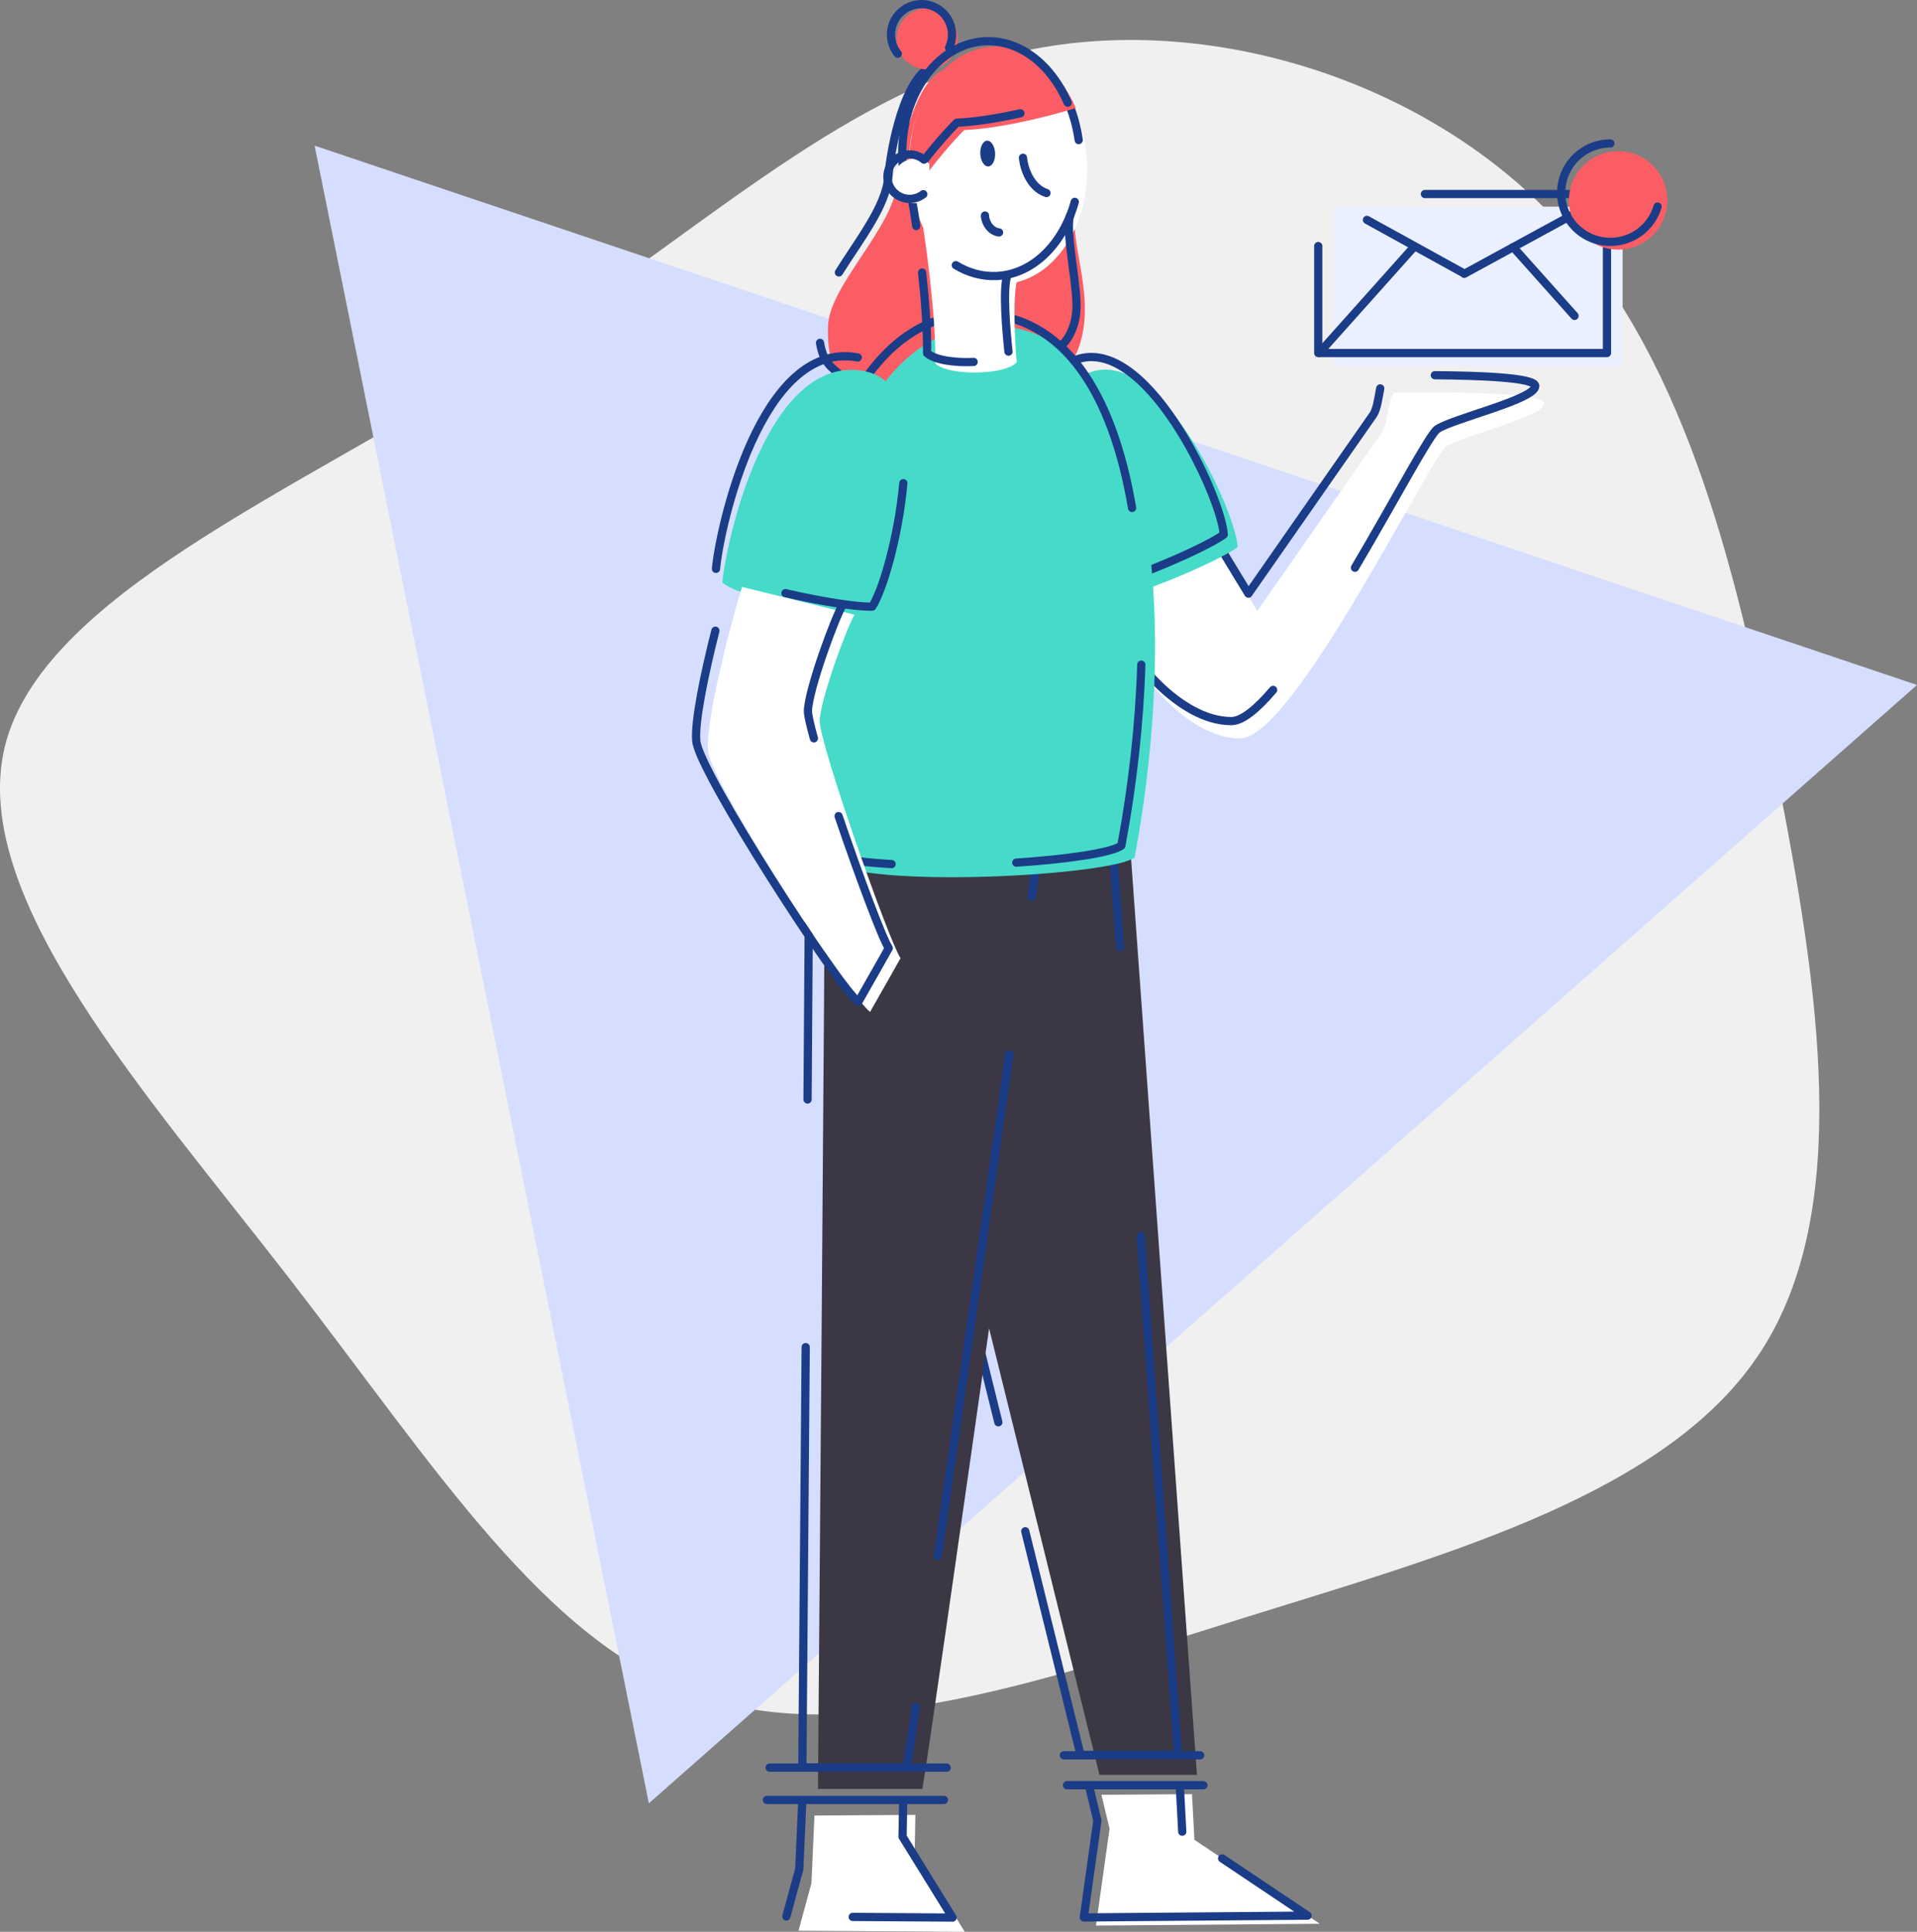 <svg xmlns="http://www.w3.org/2000/svg" viewBox="0 0 4173.31 4204.56"><rect x="0" y="0" width="4173.31" height="4204.56" fill="#808080" stroke="none"/><defs><style>.cls-1{fill:#f0f0f0;}.cls-2{fill:#d6deff;}.cls-2,.cls-3,.cls-5,.cls-6,.cls-7,.cls-8,.cls-9{fill-rule:evenodd;}.cls-3{fill:#3c3744;}.cls-4{fill:none;stroke:#1b3c87;stroke-linecap:round;stroke-linejoin:round;stroke-width:17.9px;}.cls-5{fill:#fb5d64;}.cls-6{fill:#eaf0ff;}.cls-7{fill:#fff;}.cls-8{fill:#46dbc9;}.cls-9{fill:#1b3c87;}</style></defs><title>drawkit-grape-pack-illustration-9</title><g id="Layer_2" data-name="Layer 2"><g id="Layer_1-2" data-name="Layer 1"><path class="cls-1" d="M3371.16,461.77c291.09,297.7,404.5,755.12,497.11,1223.87s164.45,949.81-35,1256c-198.47,306.21-668.17,437.58-1115.2,576.5C2271.09,3658,1846.75,3806.4,1515,3689.21,1184.25,3572,946.09,3191.15,632.32,2785.72,319.5,2381.22-68.92,1953.1,10.46,1625.16c80.33-327,627.54-552.87,1060.38-826.94C1503.69,525.09,1822.18,204.71,2215.33,114,2609.43,24.2,3079.13,163.12,3371.16,461.77Z"/><path class="cls-2" d="M1412.57,3925l-727.71-3608L4173.31,1490.83Z"/><path class="cls-3" d="M2136.21,2822.15,2393.51,3863h212.23l-143.91-2001.7-292.19,36.35Z"/><path class="cls-4" d="M2438.18,2061.33l-17.5-243.5-292.19,36.35-33.43,924.53,78.34,316.93"/><path class="cls-4" d="M2232,3332.8l120.32,486.73h212.24l-81.19-1129.3"/><path class="cls-3" d="M1795.62,1850.93c1.35,54.11-14.88,2042.75-14.88,2042.75H2008c17.59-96,289.5-2018.4,289.5-2018.4S1794.27,1796.81,1795.62,1850.93Z"/><path class="cls-5" d="M2340.92,464.94c-11.55,80.84,57.65,209.1-7.27,323.31-86.59,152.34-449,55.7-485.23,38-23.84-11.69-47.91-26.82-45.91-115.68s143-214.63,151.15-315c5-61,36.06-216.62,100.66-243.72C2314.34,5.57,2352.46,384.09,2340.92,464.94Z"/><path class="cls-4" d="M1826.24,593c42.78-68.72,102.41-143.37,107.65-207.64,5-60.95,34.35-222.28,100.65-243.72"/><path class="cls-4" d="M1828.65,816.13c-14.51-15.22-36.09-23.15-43.44-69.93"/><path class="cls-6" d="M2903.87,449.79h628.59V795.88H2903.87Z"/><path class="cls-4" d="M2246,1951.55l17.44-123.09s-503.24-78.47-501.89-24.36c.47,18.74-1.17,269.31-3.52,589"/><path class="cls-4" d="M2041.55,3387.26c47.08-327.35,109.26-764.42,155.82-1092.45"/><path class="cls-4" d="M1754,2932c-3.67,472.9-7.28,914.87-7.28,914.87H1974c2.4-13.12,9.56-60.36,20.12-132.14"/><path class="cls-7" d="M2665.68,1211.67c18.33,31.15,71.53,118.11,71.53,118.11s256.17-367,271.57-389.17,12.9-87,29.75-86.22,323.25-5.86,323.25,23.46-178.11,70.37-213.3,93.82-332.78,635.51-448.59,635.51-225.76-148.07-235.29-186.91S2514.92,955.44,2665.68,1211.67Z"/><path class="cls-4" d="M3123.63,816.65c94.58.72,218.69,4.83,218.69,23.49,0,29.32-178.12,70.36-213.3,93.82-16.66,11.11-92.16,154.19-179.33,301.77"/><path class="cls-4" d="M2771.61,1501.63c-35.54,41.69-67.25,67.84-91.18,67.84-115.82,0-225.77-148.07-235.29-186.92s50.32-464.82,201.08-208.59c18.32,31.15,71.53,118.11,71.53,118.11s256.16-367,271.56-389.18c8.52-12.23,11.56-37.52,15.43-57.56"/><path class="cls-8" d="M2365.78,813.18c156.77-69.55,324.55,298.45,328.61,377.75-46.18,33.93-259.53,123.93-310.07,118.9C2342,1243.92,2179.11,896,2365.78,813.18Z"/><path class="cls-4" d="M2335.46,785.74C2492.23,716.2,2660,1084.2,2664.07,1163.5c-46.18,33.93-259.53,123.93-310.07,118.9C2311.72,1216.49,2148.79,868.55,2335.46,785.74Z"/><path class="cls-4" d="M3102,422.31h396.4V768.4H2869.84V535.53"/><path class="cls-4" d="M3294.07,537.87l133.7,149.63"/><path class="cls-4" d="M2975.8,478.6l207,114.09"/><path class="cls-4" d="M3187.62,596l302.7-164.91"/><path class="cls-4" d="M2872.18,767.87,3078.92,536.6"/><path class="cls-4" d="M1675.43,3847.29h385.46"/><path class="cls-4" d="M1669.52,3917.61H2055"/><path class="cls-4" d="M2315.93,3820.47h296.88"/><path class="cls-4" d="M2322.87,3885.6h296.88"/><path class="cls-8" d="M2159.91,709.1c346.14,3.22,413.85,601.67,310.11,1157.48-54.59,39.31-578.73,68.79-669.37,7.64S1690.37,704.74,2159.91,709.1Z"/><path class="cls-4" d="M1941.05,1880.71c-78.58-4.37-142.64-14.51-169.27-32.48C1681.15,1787.08,1661.49,678.75,2131,683.11c186.16,1.74,291.79,175.64,333.52,422.48"/><path class="cls-4" d="M2484.59,1446.57c-3.89,128.07-18.85,262.24-43.44,394-21.56,15.52-116.34,29.51-228.73,37"/><path class="cls-8" d="M1881.25,807.71c178.09,33,79.77,468.2,31.42,542.34-61.24,2.42-300.58-46.74-340.07-82.2C1579.86,1182.43,1669.18,768.37,1881.25,807.71Z"/><path class="cls-4" d="M1558.74,1238.14c7.25-85.42,96.58-499.49,308.64-460.14"/><path class="cls-4" d="M1966.59,1051.65c-10.49,116.49-44.79,233.42-67.79,268.68-32.13,1.27-113.3-11.66-188.9-29.36"/><path class="cls-7" d="M1615.43,1277.4c-17.9,55.18-80.75,289.92-74,357.77s306.43,531.59,352.65,567.38c19.39-33.55,66.36-117.06,66.36-117.06-25.35-37.28-177.45-469.71-176-516.68s59.4-204.08,75.8-230.92"/><path class="cls-4" d="M1771.89,1607c-8.36-29.82-13.27-51.46-13-60.1,1.49-47,59.39-204.08,75.79-230.92"/><path class="cls-4" d="M1557.41,1372.73c-22.38,88.63-45.8,197.76-41.57,240.54,6.71,67.85,306.43,531.59,352.65,567.38,19.39-33.55,66.36-117.06,66.36-117.06-13.84-20.35-65.46-158.49-109.24-287.37"/><path class="cls-7" d="M1773.08,3951.54l-6.57,147.4-28.17,103.27,361.94,2.35-108.91-176,1.41-78.39"/><path class="cls-4" d="M1856.33,4172.23l217.44,1.41-108.9-176,1.4-78.39"/><path class="cls-4" d="M1746.58,3920.61,1740,4068l-28.17,103.27"/><path class="cls-7" d="M2397.77,3906.39l17.75,73.63-29.59,211,487.16-3.94-272.83-182.77-5.26-99.27"/><path class="cls-4" d="M2573.75,3986.68l-5.26-99.27"/><path class="cls-4" d="M2371.26,3888.72l17.75,73.63-29.58,211,487.16-3.94L2660.52,4044.8"/><path class="cls-5" d="M3415.54,436.18a107.11,107.11,0,1,1,107.1,107.1A107.1,107.1,0,0,1,3415.54,436.18Z"/><path class="cls-4" d="M3608.57,449.57a107.12,107.12,0,1,1-102.78-137.34"/><path class="cls-7" d="M1979.39,371.91c-6.8-141.23,74.34-259.9,181.24-265S2359.71,212,2366.51,353.27s-74.35,259.91-181.24,265.05S1986.19,513.15,1979.39,371.91Z"/><path class="cls-7" d="M2004.58,464.42c6.76,33.61,33.68,219,31.68,327,32.22,28.27,155.94,24.37,177.23-3.39-4.69-44-8.78-152.41,1.66-181.19"/><path class="cls-4" d="M2195.45,765.35c-4.69-44-12.93-137.18-2.49-166"/><path class="cls-4" d="M2007.45,593.28c6.52,60,11.69,125.87,10.78,175.46,17.35,15.23,61.27,21.13,101.42,19"/><path class="cls-4" d="M1986.54,441.72c1.69,8.41,4.64,26.33,8.09,50.16"/><path class="cls-4" d="M2339.85,439.32c-25.64,91.44-90.7,157.55-169.89,161.36-31.62,1.53-61.95-7-89.16-23.54"/><path class="cls-4" d="M2331,236.36a322,322,0,0,1,17.3,68.52"/><path class="cls-9" d="M2134.09,335c-.74-15.48,5.88-28.38,14.79-28.81s16.75,11.78,17.49,27.25-5.87,28.38-14.79,28.81S2134.84,350.47,2134.09,335Z"/><path class="cls-9" d="M2419.75,290.67c0-.1.16-.19.37-.2s.39.06.39.17-.16.19-.37.2S2419.76,290.78,2419.75,290.67Z"/><path class="cls-4" d="M2227,343.37c2.29,23.78,16,64.83,51.1,76.79"/><path class="cls-4" d="M2144.34,469.07c-.08,14,11.53,34.71,30.59,36.82"/><path class="cls-4" d="M2328.79,471.37c-8.95,43.9,18.93,155.73,14.3,207.33s-33.19,74.47-33.19,74.47"/><path class="cls-5" d="M1952.14,87.81a66.4,66.4,0,1,1,69.51,63.12A66.39,66.39,0,0,1,1952.14,87.81Z"/><path class="cls-4" d="M1954.39,116.9A66.39,66.39,0,1,1,2066.09,104"/><path class="cls-5" d="M2162,101.45c-106.9,5.15-188,123.82-181.24,265.06a334.78,334.78,0,0,0,7,53.94c34.72-52.16,80.78-106.81,111.58-137.43C2169,280.16,2266,258.37,2342,235.14,2306.26,152.55,2237.94,97.8,2162,101.45Z"/><path class="cls-4" d="M1970.91,267.37a335.18,335.18,0,0,0,.7,137.06c34.73-52.17,80.79-106.82,111.58-137.43,40.07-1.65,89.24-9.57,138.26-20.43"/><path class="cls-4" d="M1976,246.18q-3.74,12.48-6.46,25.59"/><path class="cls-4" d="M2324.45,223.52c-35.75-82.59-104.07-137.34-180-133.69-77.74,3.75-141.86,67.52-168.44,156.35"/><path class="cls-7" d="M2021.94,431.91a48.36,48.36,0,1,1,1.46-75.23"/><path class="cls-4" d="M2010,422.7a48.36,48.36,0,1,1,1.46-75.23"/></g></g></svg>